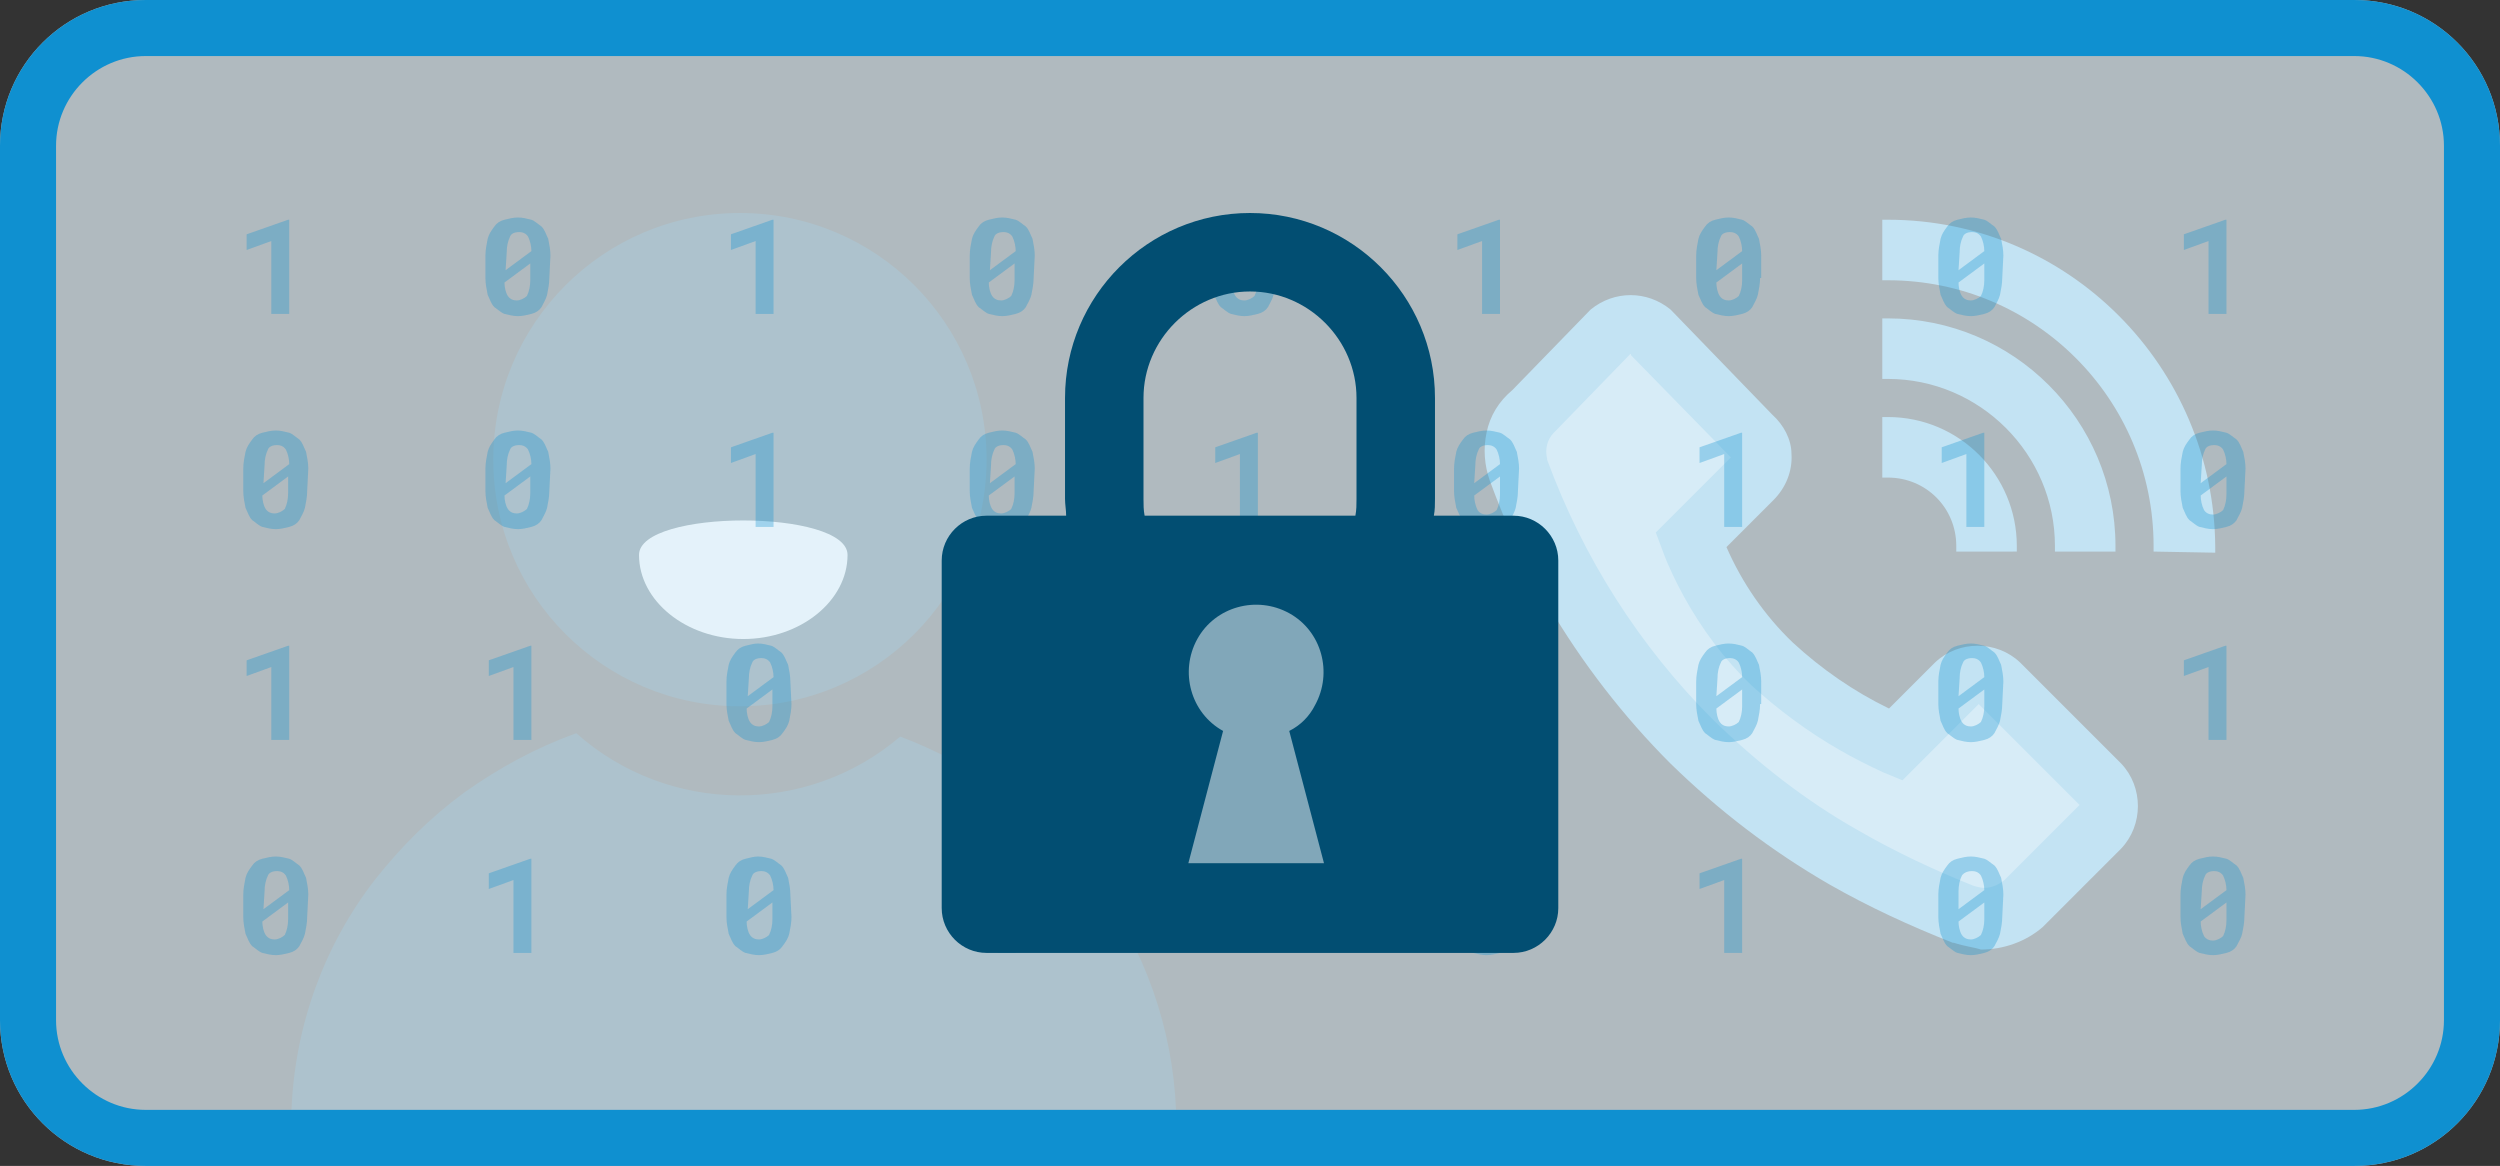 <?xml version="1.0" encoding="utf-8"?>
<!-- Generator: Adobe Illustrator 27.5.0, SVG Export Plug-In . SVG Version: 6.00 Build 0)  -->
<svg version="1.1" id="Layer_1" xmlns="http://www.w3.org/2000/svg" xmlns:xlink="http://www.w3.org/1999/xlink" x="0px" y="0px"
	 viewBox="0 0 223 104" style="enable-background:new 0 0 223 104;" xml:space="preserve">
<rect x="0" y="0" width="223" height="104" fill="#333333" stroke="none"/>
<style type="text/css">
	.st0{fill:#B6DDF1;}
	.st1{fill:#73BEE4;}
	.st2{opacity:0.3;fill:#0F90D0;enable-background:new    ;}
	.st3{fill:#E5F3FA;}
	.st4{opacity:0.704;fill:#E5F3FA;enable-background:new    ;}
	.st5{fill:#0F90D0;}
	.st6{opacity:0.32;fill:#0F90D0;enable-background:new    ;}
	.st7{fill:#024E72;}
	.st8{opacity:0.5;fill:#FFFFFF;enable-background:new    ;}
</style>
<g id="Group_3971" transform="translate(-919 -4696)">
	<g id="Group_5227">
		<g id="Group_5226">
			<path id="Path_12187" class="st0" d="M1064.7,4724.1l-11,11.1l3.6,10.3l7.3,10.2c0,0,9.4,10.9,10.1,11.2s12.1,8,13.4,8.2
				s6.9,2.6,7.6,2.5s11.7-10.8,11.7-10.8l-14.3-11.2l-6,6l-10.9-7.2l-6.3-10.9l6.3-7.3L1064.7,4724.1z"/>
			<path id="Union_49" class="st1" d="M1093.3,4780.1l-0.1,0c-3.8-1.5-7.5-3.2-11-5.2c-5.2-3-9.9-6.6-14.2-10.8
				c-4.2-4.2-7.9-9-10.9-14.1c-2.1-3.5-3.8-7.3-5.2-11.1c-0.5-1.4-0.6-2.9-0.3-4.3c0.3-1.5,1.1-2.8,2.3-3.8l6.9-7.1l0.1-0.1
				c2.1-1.7,5-1.7,7.1,0l0.1,0.1l9,9.3c1,0.9,1.7,2.2,1.7,3.5c0.1,1.5-0.5,3-1.6,4.1l-4.2,4.2c1.4,3.2,3.4,6.1,5.9,8.5
				c2.6,2.4,5.5,4.4,8.6,5.9l4.1-4.1c2.1-2,5.5-2,7.6,0l9,9c2,2.1,2,5.5,0,7.6l-6.9,6.9l-0.1,0.1c-1.5,1.3-3.5,2-5.5,2
				C1095.1,4780.5,1094.2,4780.4,1093.3,4780.1z M1064.4,4727.6l-6.7,6.9l-0.1,0.1c-0.6,0.6-0.8,1.5-0.6,2.3l0,0.1
				c3.2,8.7,8.2,16.6,14.8,23.2c3.9,3.8,8.2,7.2,13,9.9c3.3,1.9,6.7,3.5,10.2,4.9c0.3,0.1,0.7,0.2,1,0.2c0.7,0,1.3-0.3,1.8-0.7
				l6.7-6.7l-9-9l-6.8,6.8l-1.7-0.7c-1.3-0.6-2.7-1.3-3.9-2c-2.8-1.6-5.5-3.6-7.9-5.8c-2.4-2.3-4.4-5-6-7.9
				c-0.7-1.3-1.4-2.7-1.9-4.1l-0.6-1.6l6.7-6.7l-8.8-9c0,0-0.1-0.1-0.1-0.1C1064.5,4727.5,1064.4,4727.6,1064.4,4727.6
				L1064.4,4727.6z M1111.1,4745.2v-0.5c0-13.1-10.6-23.7-23.7-23.7h-0.5v-5.4h0.5c16.1,0,29.1,13.1,29.2,29.2v0.5L1111.1,4745.2z
				 M1102.3,4745.2v-0.5c0-8.2-6.7-14.9-14.9-14.9h-0.5v-5.4h0.5c11.2,0,20.3,9.1,20.3,20.3v0.5H1102.3z M1093.5,4745.2v-0.5
				c0-3.4-2.7-6.1-6.1-6.1h-0.5v-5.4h0.5c6.4,0,11.5,5.2,11.5,11.5v0.5L1093.5,4745.2z"/>
		</g>
	</g>
	<g id="Group_1697" transform="translate(8.001 464)">
		<path id="Subtraction_2" class="st2" d="M1015.9,4331H937c0.3-7.5,2.9-14.7,7.5-20.6c2.3-2.9,4.9-5.5,7.9-7.7
			c3.1-2.2,6.4-4,10-5.3c8.2,7.3,20.6,7.4,28.9,0.3c6.9,2.6,12.9,7.1,17.4,13C1013.1,4316.6,1015.6,4323.7,1015.9,4331L1015.9,4331z
			"/>
		<circle id="Ellipse_336" class="st2" cx="977" cy="4273" r="22"/>
		<path id="Path_8744" class="st3" d="M986.6,4281.5c0,4.1-4.2,7.5-9.3,7.5c-5.1,0-9.3-3.4-9.3-7.5S986.6,4277.4,986.6,4281.5z"/>
	</g>
	<path id="Rectangle_4005" class="st4" d="M932,4696h197c7.2,0,13,5.8,13,13v78c0,7.2-5.8,13-13,13H932c-7.2,0-13-5.8-13-13v-78
		C919,4701.8,924.8,4696,932,4696z"/>
	<path id="Rectangle_4005_-_Outline" class="st5" d="M932,4701c-4.4,0-8,3.6-8,8v78c0,4.4,3.6,8,8,8h197c4.4,0,8-3.6,8-8v-78
		c0-4.4-3.6-8-8-8H932 M932,4696h197c7.2,0,13,5.8,13,13v78c0,7.2-5.8,13-13,13l0,0H932c-7.2,0-13-5.8-13-13l0,0v-78
		C919,4701.8,924.8,4696,932,4696z"/>
	<path id="Path_11892" class="st6" d="M944.8,4724h-1.6v-6.5l-2.2,0.8v-1.4l3.7-1.3h0.1L944.8,4724z M968,4720.8
		c0,0.5-0.1,1-0.2,1.5c-0.1,0.4-0.3,0.7-0.5,1.1c-0.2,0.3-0.5,0.5-0.9,0.6c-0.4,0.1-0.8,0.2-1.2,0.2c-0.4,0-0.8-0.1-1.2-0.2
		c-0.3-0.1-0.6-0.4-0.9-0.6c-0.3-0.3-0.4-0.7-0.6-1.1c-0.1-0.5-0.2-1-0.2-1.5v-2c0-0.5,0.1-1,0.2-1.5c0.1-0.4,0.3-0.7,0.6-1.1
		c0.2-0.3,0.5-0.5,0.9-0.6c0.4-0.1,0.8-0.2,1.2-0.2c0.4,0,0.8,0.1,1.2,0.2c0.3,0.1,0.6,0.4,0.9,0.6c0.3,0.3,0.4,0.7,0.6,1.1
		c0.1,0.5,0.2,1,0.2,1.5L968,4720.8z M964.1,4720.1l2.3-1.7c0-0.4-0.1-0.9-0.3-1.3c-0.2-0.3-0.5-0.4-0.8-0.4c-0.3,0-0.7,0.1-0.8,0.4
		c-0.2,0.4-0.3,0.9-0.3,1.4L964.1,4720.1z M966.3,4719.5l-2.3,1.7c0,0.4,0.1,0.9,0.3,1.2c0.2,0.3,0.5,0.4,0.8,0.4
		c0.3,0,0.7-0.2,0.9-0.4c0.2-0.4,0.3-0.9,0.3-1.4L966.3,4719.5z M988,4724h-1.6v-6.5l-2.2,0.8v-1.4l3.7-1.3h0.1L988,4724z
		 M1011.2,4720.8c0,0.5-0.1,1-0.2,1.5c-0.1,0.4-0.3,0.7-0.5,1.1c-0.2,0.3-0.5,0.5-0.9,0.6c-0.4,0.1-0.8,0.2-1.2,0.2
		c-0.4,0-0.8-0.1-1.2-0.2c-0.3-0.1-0.6-0.4-0.9-0.6c-0.3-0.3-0.4-0.7-0.6-1.1c-0.1-0.5-0.2-1-0.2-1.5v-2c0-0.5,0.1-1,0.2-1.5
		c0.1-0.4,0.3-0.7,0.6-1.1c0.2-0.3,0.5-0.5,0.9-0.6c0.4-0.1,0.8-0.2,1.2-0.2c0.4,0,0.8,0.1,1.2,0.2c0.3,0.1,0.6,0.4,0.9,0.6
		c0.3,0.3,0.4,0.7,0.6,1.1c0.1,0.5,0.2,1,0.2,1.5L1011.2,4720.8z M1007.3,4720.1l2.3-1.7c0-0.4-0.1-0.9-0.3-1.3
		c-0.2-0.3-0.5-0.4-0.8-0.4c-0.3,0-0.7,0.1-0.8,0.4c-0.2,0.4-0.3,0.9-0.3,1.4L1007.3,4720.1z M1009.5,4719.5l-2.3,1.7
		c0,0.4,0.1,0.9,0.3,1.2c0.2,0.3,0.5,0.4,0.8,0.4c0.3,0,0.7-0.2,0.9-0.4c0.2-0.4,0.3-0.9,0.3-1.4L1009.5,4719.5z M1032.8,4720.8
		c0,0.5-0.1,1-0.2,1.5c-0.1,0.4-0.3,0.7-0.5,1.1c-0.2,0.3-0.5,0.5-0.9,0.6c-0.4,0.1-0.8,0.2-1.2,0.2c-0.4,0-0.8-0.1-1.2-0.2
		c-0.3-0.1-0.6-0.4-0.9-0.6c-0.3-0.3-0.4-0.7-0.6-1.1c-0.1-0.5-0.2-1-0.2-1.5v-2c0-0.5,0.1-1,0.2-1.5c0.1-0.4,0.3-0.7,0.6-1.1
		c0.2-0.3,0.5-0.5,0.9-0.6c0.4-0.1,0.8-0.2,1.2-0.2c0.4,0,0.8,0.1,1.2,0.2c0.3,0.1,0.6,0.4,0.9,0.6c0.3,0.3,0.4,0.7,0.6,1.1
		c0.1,0.5,0.2,1,0.2,1.5L1032.8,4720.8z M1028.9,4720.1l2.3-1.7c0-0.4-0.1-0.9-0.3-1.3c-0.2-0.3-0.5-0.4-0.8-0.4
		c-0.3,0-0.7,0.1-0.8,0.4c-0.2,0.4-0.3,0.9-0.3,1.4L1028.9,4720.1z M1031.2,4719.5l-2.3,1.7c0,0.4,0.1,0.9,0.3,1.2
		c0.2,0.3,0.5,0.4,0.8,0.4c0.3,0,0.7-0.2,0.9-0.4c0.2-0.4,0.3-0.9,0.3-1.4V4719.5z M1052.8,4724h-1.6v-6.5l-2.2,0.8v-1.4l3.7-1.3
		h0.1L1052.8,4724z M1076,4720.8c0,0.5-0.1,1-0.2,1.5c-0.1,0.4-0.3,0.7-0.5,1.1c-0.2,0.3-0.5,0.5-0.9,0.6c-0.4,0.1-0.8,0.2-1.2,0.2
		c-0.4,0-0.8-0.1-1.2-0.2c-0.3-0.1-0.6-0.4-0.9-0.6c-0.3-0.3-0.4-0.7-0.6-1.1c-0.1-0.5-0.2-1-0.2-1.5v-2c0-0.5,0.1-1,0.2-1.5
		c0.1-0.4,0.3-0.7,0.6-1.1c0.2-0.3,0.5-0.5,0.9-0.6c0.4-0.1,0.8-0.2,1.2-0.2c0.4,0,0.8,0.1,1.2,0.2c0.3,0.1,0.6,0.4,0.9,0.6
		c0.3,0.3,0.4,0.7,0.6,1.1c0.1,0.5,0.2,1,0.2,1.5V4720.8z M1072.1,4720.1l2.3-1.7c0-0.4-0.1-0.9-0.3-1.3c-0.2-0.3-0.5-0.4-0.8-0.4
		c-0.3,0-0.7,0.1-0.8,0.4c-0.2,0.4-0.3,0.9-0.3,1.4L1072.1,4720.1z M1074.4,4719.5l-2.3,1.7c0,0.4,0.1,0.9,0.3,1.2
		c0.2,0.3,0.5,0.4,0.8,0.4c0.3,0,0.7-0.2,0.9-0.4c0.2-0.4,0.3-0.9,0.3-1.4L1074.4,4719.5z M1097.6,4720.8c0,0.5-0.1,1-0.2,1.5
		c-0.1,0.4-0.3,0.7-0.5,1.1c-0.2,0.3-0.5,0.5-0.9,0.6c-0.4,0.1-0.8,0.2-1.2,0.2c-0.4,0-0.8-0.1-1.2-0.2c-0.3-0.1-0.6-0.4-0.9-0.6
		c-0.3-0.3-0.4-0.7-0.6-1.1c-0.1-0.5-0.2-1-0.2-1.5v-2c0-0.5,0.1-1,0.2-1.5c0.1-0.4,0.3-0.7,0.6-1.1c0.2-0.3,0.5-0.5,0.9-0.6
		c0.4-0.1,0.8-0.2,1.2-0.2c0.4,0,0.8,0.1,1.2,0.2c0.3,0.1,0.6,0.4,0.9,0.6c0.3,0.3,0.4,0.7,0.6,1.1c0.1,0.5,0.2,1,0.2,1.5
		L1097.6,4720.8z M1093.7,4720.1l2.3-1.7c0-0.4-0.1-0.9-0.3-1.3c-0.2-0.3-0.5-0.4-0.8-0.4c-0.3,0-0.7,0.1-0.8,0.4
		c-0.2,0.4-0.3,0.9-0.3,1.4L1093.7,4720.1z M1096,4719.5l-2.3,1.7c0,0.4,0.1,0.9,0.3,1.2c0.2,0.3,0.5,0.4,0.8,0.4
		c0.3,0,0.7-0.2,0.9-0.4c0.2-0.4,0.3-0.9,0.3-1.4L1096,4719.5z M1117.6,4724h-1.6v-6.5l-2.2,0.8v-1.4l3.7-1.3h0.1L1117.6,4724z"/>
	<path id="Path_11893" class="st6" d="M946.4,4739.8c0,0.5-0.1,1-0.2,1.5c-0.1,0.4-0.3,0.7-0.5,1.1c-0.2,0.3-0.5,0.5-0.9,0.6
		c-0.4,0.1-0.8,0.2-1.2,0.2c-0.4,0-0.8-0.1-1.2-0.2c-0.3-0.1-0.6-0.4-0.9-0.6c-0.3-0.3-0.4-0.7-0.6-1.1c-0.1-0.5-0.2-1-0.2-1.5v-2
		c0-0.5,0.1-1,0.2-1.5c0.1-0.4,0.3-0.7,0.6-1.1c0.2-0.3,0.5-0.5,0.9-0.6c0.4-0.1,0.8-0.2,1.2-0.2c0.4,0,0.8,0.1,1.2,0.2
		c0.3,0.1,0.6,0.4,0.9,0.6c0.3,0.3,0.4,0.7,0.6,1.1c0.1,0.5,0.2,1,0.2,1.5L946.4,4739.8z M942.5,4739.1l2.3-1.7
		c0-0.4-0.1-0.9-0.3-1.3c-0.2-0.3-0.5-0.4-0.8-0.4c-0.3,0-0.7,0.1-0.8,0.4c-0.2,0.4-0.3,0.9-0.3,1.4L942.5,4739.1z M944.7,4738.5
		l-2.3,1.7c0,0.4,0.1,0.9,0.3,1.2c0.2,0.3,0.5,0.4,0.8,0.4c0.3,0,0.7-0.2,0.9-0.4c0.2-0.4,0.3-0.9,0.3-1.4V4738.5z M968,4739.8
		c0,0.5-0.1,1-0.2,1.5c-0.1,0.4-0.3,0.7-0.5,1.1c-0.2,0.3-0.5,0.5-0.9,0.6c-0.4,0.1-0.8,0.2-1.2,0.2c-0.4,0-0.8-0.1-1.2-0.2
		c-0.3-0.1-0.6-0.4-0.9-0.6c-0.3-0.3-0.4-0.7-0.6-1.1c-0.1-0.5-0.2-1-0.2-1.5v-2c0-0.5,0.1-1,0.2-1.5c0.1-0.4,0.3-0.7,0.6-1.1
		c0.2-0.3,0.5-0.5,0.9-0.6c0.4-0.1,0.8-0.2,1.2-0.2c0.4,0,0.8,0.1,1.2,0.2c0.3,0.1,0.6,0.4,0.9,0.6c0.3,0.3,0.4,0.7,0.6,1.1
		c0.1,0.5,0.2,1,0.2,1.5L968,4739.8z M964.1,4739.1l2.3-1.7c0-0.4-0.1-0.9-0.3-1.3c-0.2-0.3-0.5-0.4-0.8-0.4c-0.3,0-0.7,0.1-0.8,0.4
		c-0.2,0.4-0.3,0.9-0.3,1.4L964.1,4739.1z M966.3,4738.5l-2.3,1.7c0,0.4,0.1,0.9,0.3,1.2c0.2,0.3,0.5,0.4,0.8,0.4
		c0.3,0,0.7-0.2,0.9-0.4c0.2-0.4,0.3-0.9,0.3-1.4L966.3,4738.5z M988,4743h-1.6v-6.5l-2.2,0.8v-1.4l3.7-1.3h0.1L988,4743z
		 M1011.2,4739.8c0,0.5-0.1,1-0.2,1.5c-0.1,0.4-0.3,0.7-0.5,1.1c-0.2,0.3-0.5,0.5-0.9,0.6c-0.4,0.1-0.8,0.2-1.2,0.2
		c-0.4,0-0.8-0.1-1.2-0.2c-0.3-0.1-0.6-0.4-0.9-0.6c-0.3-0.3-0.4-0.7-0.6-1.1c-0.1-0.5-0.2-1-0.2-1.5v-2c0-0.5,0.1-1,0.2-1.5
		c0.1-0.4,0.3-0.7,0.6-1.1c0.2-0.3,0.5-0.5,0.9-0.6c0.4-0.1,0.8-0.2,1.2-0.2c0.4,0,0.8,0.1,1.2,0.2c0.3,0.1,0.6,0.4,0.9,0.6
		c0.3,0.3,0.4,0.7,0.6,1.1c0.1,0.5,0.2,1,0.2,1.5L1011.2,4739.8z M1007.3,4739.1l2.3-1.7c0-0.4-0.1-0.9-0.3-1.3
		c-0.2-0.3-0.5-0.4-0.8-0.4c-0.3,0-0.7,0.1-0.8,0.4c-0.2,0.4-0.3,0.9-0.3,1.4L1007.3,4739.1z M1009.5,4738.5l-2.3,1.7
		c0,0.4,0.1,0.9,0.3,1.2c0.2,0.3,0.5,0.4,0.8,0.4c0.3,0,0.7-0.2,0.9-0.4c0.2-0.4,0.3-0.9,0.3-1.4L1009.5,4738.5z M1031.2,4743h-1.6
		v-6.5l-2.2,0.8v-1.4l3.7-1.3h0.1L1031.2,4743z M1054.4,4739.8c0,0.5-0.1,1-0.2,1.5c-0.1,0.4-0.3,0.7-0.5,1.1
		c-0.2,0.3-0.5,0.5-0.9,0.6c-0.4,0.1-0.8,0.2-1.2,0.2c-0.4,0-0.8-0.1-1.2-0.2c-0.3-0.1-0.6-0.4-0.9-0.6c-0.3-0.3-0.4-0.7-0.6-1.1
		c-0.1-0.5-0.2-1-0.2-1.5v-2c0-0.5,0.1-1,0.2-1.5c0.1-0.4,0.3-0.7,0.6-1.1c0.2-0.3,0.5-0.5,0.9-0.6c0.4-0.1,0.8-0.2,1.2-0.2
		c0.4,0,0.8,0.1,1.2,0.2c0.3,0.1,0.6,0.4,0.9,0.6c0.3,0.3,0.4,0.7,0.6,1.1c0.1,0.5,0.2,1,0.2,1.5L1054.4,4739.8z M1050.5,4739.1
		l2.3-1.7c0-0.4-0.1-0.9-0.3-1.3c-0.2-0.3-0.5-0.4-0.8-0.4c-0.3,0-0.7,0.1-0.8,0.4c-0.2,0.4-0.3,0.9-0.3,1.4L1050.5,4739.1z
		 M1052.8,4738.5l-2.3,1.7c0,0.4,0.1,0.9,0.3,1.3c0.2,0.3,0.5,0.4,0.8,0.4c0.3,0,0.7-0.2,0.9-0.4c0.2-0.4,0.3-0.9,0.3-1.4
		L1052.8,4738.5z M1074.4,4743h-1.6v-6.5l-2.2,0.8v-1.4l3.7-1.3h0.1L1074.4,4743z M1096,4743h-1.6v-6.5l-2.2,0.8v-1.4l3.7-1.3h0.1
		L1096,4743z M1119.2,4739.8c0,0.5-0.1,1-0.2,1.5c-0.1,0.4-0.3,0.7-0.5,1.1c-0.2,0.3-0.5,0.5-0.9,0.6c-0.4,0.1-0.8,0.2-1.2,0.2
		c-0.4,0-0.8-0.1-1.2-0.2c-0.3-0.1-0.6-0.4-0.9-0.6c-0.3-0.3-0.4-0.7-0.6-1.1c-0.1-0.5-0.2-1-0.2-1.5v-2c0-0.5,0.1-1,0.2-1.5
		c0.1-0.4,0.3-0.7,0.6-1.1c0.2-0.3,0.5-0.5,0.9-0.6c0.4-0.1,0.8-0.2,1.2-0.2c0.4,0,0.8,0.1,1.2,0.2c0.3,0.1,0.6,0.4,0.9,0.6
		c0.3,0.3,0.4,0.7,0.6,1.1c0.1,0.5,0.2,1,0.2,1.5L1119.2,4739.8z M1115.3,4739.1l2.3-1.7c0-0.4-0.1-0.9-0.3-1.3
		c-0.2-0.3-0.5-0.4-0.8-0.4c-0.3,0-0.7,0.1-0.8,0.4c-0.2,0.4-0.3,0.9-0.3,1.4L1115.3,4739.1z M1117.6,4738.5l-2.3,1.7
		c0,0.4,0.1,0.9,0.3,1.3c0.2,0.3,0.5,0.4,0.8,0.4c0.3,0,0.7-0.2,0.9-0.4c0.2-0.4,0.3-0.9,0.3-1.4L1117.6,4738.5z"/>
	<path id="Path_11894" class="st6" d="M944.8,4762h-1.6v-6.5l-2.2,0.8v-1.4l3.7-1.3h0.1L944.8,4762z M966.4,4762h-1.6v-6.5l-2.2,0.8
		v-1.4l3.7-1.3h0.1L966.4,4762z M989.6,4758.8c0,0.5-0.1,1-0.2,1.5c-0.1,0.4-0.3,0.7-0.6,1.1c-0.2,0.3-0.5,0.5-0.9,0.6
		c-0.4,0.1-0.8,0.2-1.2,0.2c-0.4,0-0.8-0.1-1.2-0.2c-0.3-0.1-0.6-0.4-0.9-0.6c-0.3-0.3-0.4-0.7-0.6-1.1c-0.1-0.5-0.2-1-0.2-1.5v-2
		c0-0.5,0.1-1,0.2-1.5c0.1-0.4,0.3-0.7,0.6-1.1c0.2-0.3,0.5-0.5,0.9-0.6c0.4-0.1,0.8-0.2,1.1-0.2c0.4,0,0.8,0.1,1.2,0.2
		c0.3,0.1,0.6,0.4,0.9,0.6c0.3,0.3,0.4,0.7,0.6,1.1c0.1,0.5,0.2,1,0.2,1.5L989.6,4758.8z M985.7,4758.1l2.3-1.7
		c0-0.4-0.1-0.9-0.3-1.3c-0.2-0.3-0.5-0.4-0.8-0.4c-0.3,0-0.7,0.1-0.8,0.4c-0.2,0.4-0.3,0.9-0.3,1.4L985.7,4758.1z M987.9,4757.5
		l-2.3,1.7c0,0.4,0.1,0.9,0.3,1.2c0.2,0.3,0.5,0.4,0.8,0.4c0.3,0,0.7-0.2,0.9-0.4c0.2-0.4,0.3-0.9,0.3-1.4V4757.5z M1009.6,4762
		h-1.6v-6.5l-2.2,0.8v-1.4l3.7-1.3h0.1V4762z M1032.8,4758.8c0,0.5-0.1,1-0.2,1.5c-0.1,0.4-0.3,0.7-0.5,1.1
		c-0.2,0.3-0.5,0.5-0.9,0.6c-0.4,0.1-0.8,0.2-1.2,0.2c-0.4,0-0.8-0.1-1.2-0.2c-0.3-0.1-0.6-0.4-0.9-0.6c-0.3-0.3-0.4-0.7-0.6-1.1
		c-0.1-0.5-0.2-1-0.2-1.5v-2c0-0.5,0.1-1,0.2-1.5c0.1-0.4,0.3-0.7,0.6-1.1c0.2-0.3,0.5-0.5,0.9-0.6c0.4-0.1,0.8-0.2,1.2-0.2
		c0.4,0,0.8,0.1,1.2,0.2c0.3,0.1,0.6,0.4,0.9,0.6c0.3,0.3,0.4,0.7,0.6,1.1c0.1,0.5,0.2,1,0.2,1.5L1032.8,4758.8z M1028.9,4758.1
		l2.3-1.7c0-0.4-0.1-0.9-0.3-1.3c-0.2-0.3-0.5-0.4-0.8-0.4c-0.3,0-0.7,0.1-0.8,0.4c-0.2,0.4-0.3,0.9-0.3,1.4L1028.9,4758.1z
		 M1031.2,4757.5l-2.3,1.7c0,0.4,0.1,0.9,0.3,1.2c0.2,0.3,0.5,0.4,0.8,0.4c0.3,0,0.7-0.2,0.9-0.4c0.2-0.4,0.3-0.9,0.3-1.4V4757.5z
		 M1052.8,4762h-1.6v-6.5l-2.2,0.8v-1.4l3.7-1.3h0.1L1052.8,4762z M1076,4758.8c0,0.5-0.1,1-0.2,1.5c-0.1,0.4-0.3,0.7-0.5,1.1
		c-0.2,0.3-0.5,0.5-0.9,0.6c-0.4,0.1-0.8,0.2-1.2,0.2c-0.4,0-0.8-0.1-1.2-0.2c-0.3-0.1-0.6-0.4-0.9-0.6c-0.3-0.3-0.4-0.7-0.6-1.1
		c-0.1-0.5-0.2-1-0.2-1.5v-2c0-0.5,0.1-1,0.2-1.5c0.1-0.4,0.3-0.7,0.6-1.1c0.2-0.3,0.5-0.5,0.9-0.6c0.4-0.1,0.8-0.2,1.2-0.2
		c0.4,0,0.8,0.1,1.2,0.2c0.3,0.1,0.6,0.4,0.9,0.6c0.3,0.3,0.4,0.7,0.6,1.1c0.1,0.5,0.2,1,0.2,1.5V4758.8z M1072.1,4758.1l2.3-1.7
		c0-0.4-0.1-0.9-0.3-1.3c-0.2-0.3-0.5-0.4-0.8-0.4c-0.3,0-0.7,0.1-0.8,0.4c-0.2,0.4-0.3,0.9-0.3,1.4L1072.1,4758.1z M1074.4,4757.5
		l-2.3,1.7c0,0.4,0.1,0.9,0.3,1.2c0.2,0.3,0.5,0.4,0.8,0.4c0.3,0,0.7-0.2,0.9-0.4c0.2-0.4,0.3-0.9,0.3-1.4L1074.4,4757.5z
		 M1097.6,4758.8c0,0.5-0.1,1-0.2,1.5c-0.1,0.4-0.3,0.7-0.5,1.1c-0.2,0.3-0.5,0.5-0.9,0.6c-0.4,0.1-0.8,0.2-1.2,0.2
		c-0.4,0-0.8-0.1-1.2-0.2c-0.3-0.1-0.6-0.4-0.9-0.6c-0.3-0.3-0.4-0.7-0.6-1.1c-0.1-0.5-0.2-1-0.2-1.5v-2c0-0.5,0.1-1,0.2-1.5
		c0.1-0.4,0.3-0.7,0.6-1.1c0.2-0.3,0.5-0.5,0.9-0.6c0.4-0.1,0.8-0.2,1.2-0.2c0.4,0,0.8,0.1,1.2,0.2c0.3,0.1,0.6,0.4,0.9,0.6
		c0.3,0.3,0.4,0.7,0.6,1.1c0.1,0.5,0.2,1,0.2,1.5L1097.6,4758.8z M1093.7,4758.1l2.3-1.7c0-0.4-0.1-0.9-0.3-1.3
		c-0.2-0.3-0.5-0.4-0.8-0.4c-0.3,0-0.7,0.1-0.8,0.4c-0.2,0.4-0.3,0.9-0.3,1.4L1093.7,4758.1z M1096,4757.5l-2.3,1.7
		c0,0.4,0.1,0.9,0.3,1.2c0.2,0.3,0.5,0.4,0.8,0.4c0.3,0,0.7-0.2,0.9-0.4c0.2-0.4,0.3-0.9,0.3-1.4L1096,4757.5z M1117.6,4762h-1.6
		v-6.5l-2.2,0.8v-1.4l3.7-1.3h0.1L1117.6,4762z"/>
	<path id="Path_11895" class="st6" d="M946.4,4777.8c0,0.5-0.1,1-0.2,1.5c-0.1,0.4-0.3,0.7-0.5,1.1c-0.2,0.3-0.5,0.5-0.9,0.6
		c-0.4,0.1-0.8,0.2-1.2,0.2c-0.4,0-0.8-0.1-1.2-0.2c-0.3-0.1-0.6-0.4-0.9-0.6c-0.3-0.3-0.4-0.7-0.6-1.1c-0.1-0.5-0.2-1-0.2-1.5v-2
		c0-0.5,0.1-1,0.2-1.5c0.1-0.4,0.3-0.7,0.6-1.1c0.2-0.3,0.5-0.5,0.9-0.6c0.4-0.1,0.8-0.2,1.2-0.2c0.4,0,0.8,0.1,1.2,0.2
		c0.3,0.1,0.6,0.4,0.9,0.6c0.3,0.3,0.4,0.7,0.6,1.1c0.1,0.5,0.2,1,0.2,1.5L946.4,4777.8z M942.5,4777.1l2.3-1.7
		c0-0.4-0.1-0.9-0.3-1.3c-0.2-0.3-0.5-0.4-0.8-0.4c-0.3,0-0.7,0.1-0.8,0.4c-0.2,0.4-0.3,0.9-0.3,1.4L942.5,4777.1z M944.7,4776.5
		l-2.3,1.7c0,0.4,0.1,0.9,0.3,1.2c0.2,0.3,0.5,0.4,0.8,0.4c0.3,0,0.7-0.2,0.9-0.4c0.2-0.4,0.3-0.9,0.3-1.4V4776.5z M966.4,4781h-1.6
		v-6.5l-2.2,0.8v-1.4l3.7-1.3h0.1V4781z M989.6,4777.8c0,0.5-0.1,1-0.2,1.5c-0.1,0.4-0.3,0.7-0.6,1.1c-0.2,0.3-0.5,0.5-0.9,0.6
		c-0.4,0.1-0.8,0.2-1.2,0.2c-0.4,0-0.8-0.1-1.2-0.2c-0.3-0.1-0.6-0.4-0.9-0.6c-0.3-0.3-0.4-0.7-0.6-1.1c-0.1-0.5-0.2-1-0.2-1.5v-2
		c0-0.5,0.1-1,0.2-1.5c0.1-0.4,0.3-0.7,0.6-1.1c0.2-0.3,0.5-0.5,0.9-0.6c0.4-0.1,0.8-0.2,1.1-0.2c0.4,0,0.8,0.1,1.2,0.2
		c0.3,0.1,0.6,0.4,0.9,0.6c0.3,0.3,0.4,0.7,0.6,1.1c0.1,0.5,0.2,1,0.2,1.5L989.6,4777.8z M985.7,4777.1l2.3-1.7
		c0-0.4-0.1-0.9-0.3-1.3c-0.2-0.3-0.5-0.4-0.8-0.4c-0.3,0-0.7,0.1-0.8,0.4c-0.2,0.4-0.3,0.9-0.3,1.4L985.7,4777.1z M987.9,4776.5
		l-2.3,1.7c0,0.4,0.1,0.9,0.3,1.2c0.2,0.3,0.5,0.4,0.8,0.4c0.3,0,0.7-0.2,0.9-0.4c0.2-0.4,0.3-0.9,0.3-1.4V4776.5z M1009.6,4781
		h-1.6v-6.5l-2.2,0.8v-1.4l3.7-1.3h0.1V4781z M1031.2,4781h-1.6v-6.5l-2.2,0.8v-1.4l3.7-1.3h0.1L1031.2,4781z M1054.4,4777.8
		c0,0.5-0.1,1-0.2,1.5c-0.1,0.4-0.3,0.7-0.5,1.1c-0.2,0.3-0.5,0.5-0.9,0.6c-0.4,0.1-0.8,0.2-1.2,0.2c-0.4,0-0.8-0.1-1.2-0.2
		c-0.3-0.1-0.6-0.4-0.9-0.6c-0.3-0.3-0.4-0.7-0.6-1.1c-0.1-0.5-0.2-1-0.2-1.5v-2c0-0.5,0.1-1,0.2-1.5c0.1-0.4,0.3-0.7,0.6-1.1
		c0.2-0.3,0.5-0.5,0.9-0.6c0.4-0.1,0.8-0.2,1.2-0.2c0.4,0,0.8,0.1,1.2,0.2c0.3,0.1,0.6,0.4,0.9,0.6c0.3,0.3,0.4,0.7,0.6,1.1
		c0.1,0.5,0.2,1,0.2,1.5L1054.4,4777.8z M1050.5,4777.1l2.3-1.7c0-0.4-0.1-0.9-0.3-1.3c-0.2-0.3-0.5-0.4-0.8-0.4
		c-0.3,0-0.7,0.1-0.8,0.4c-0.2,0.4-0.3,0.9-0.3,1.4L1050.5,4777.1z M1052.8,4776.5l-2.3,1.7c0,0.4,0.1,0.9,0.3,1.3
		c0.2,0.3,0.5,0.4,0.8,0.4c0.3,0,0.7-0.2,0.9-0.4c0.2-0.4,0.3-0.9,0.3-1.4L1052.8,4776.5z M1074.4,4781h-1.6v-6.5l-2.2,0.8v-1.4
		l3.7-1.3h0.1L1074.4,4781z M1097.6,4777.8c0,0.5-0.1,1-0.2,1.5c-0.1,0.4-0.3,0.7-0.5,1.1c-0.2,0.3-0.5,0.5-0.9,0.6
		c-0.4,0.1-0.8,0.2-1.2,0.2c-0.4,0-0.8-0.1-1.2-0.2c-0.3-0.1-0.6-0.4-0.9-0.6c-0.3-0.3-0.4-0.7-0.6-1.1c-0.1-0.5-0.2-1-0.2-1.5v-2
		c0-0.5,0.1-1,0.2-1.5c0.1-0.4,0.3-0.7,0.6-1.1c0.2-0.3,0.5-0.5,0.9-0.6c0.4-0.1,0.8-0.2,1.2-0.2c0.4,0,0.8,0.1,1.2,0.2
		c0.3,0.1,0.6,0.4,0.9,0.6c0.3,0.3,0.4,0.7,0.6,1.1c0.1,0.5,0.2,1,0.2,1.5L1097.6,4777.8z M1093.7,4777.1l2.3-1.7
		c0-0.4-0.1-0.9-0.3-1.3c-0.2-0.3-0.5-0.4-0.8-0.4c-0.3,0-0.7,0.1-0.9,0.4c-0.2,0.4-0.3,0.9-0.3,1.4L1093.7,4777.1z M1096,4776.5
		l-2.3,1.7c0,0.4,0.1,0.9,0.3,1.2c0.2,0.3,0.5,0.4,0.8,0.4c0.3,0,0.7-0.2,0.9-0.4c0.2-0.4,0.3-0.9,0.3-1.4V4776.5z M1119.2,4777.8
		c0,0.5-0.1,1-0.2,1.5c-0.1,0.4-0.3,0.7-0.5,1.1c-0.2,0.3-0.5,0.5-0.9,0.6c-0.4,0.1-0.8,0.2-1.2,0.2c-0.4,0-0.8-0.1-1.2-0.2
		c-0.3-0.1-0.6-0.4-0.9-0.6c-0.3-0.3-0.4-0.7-0.6-1.1c-0.1-0.5-0.2-1-0.2-1.5v-2c0-0.5,0.1-1,0.2-1.5c0.1-0.4,0.3-0.7,0.6-1.1
		c0.2-0.3,0.5-0.5,0.9-0.6c0.4-0.1,0.8-0.2,1.2-0.2c0.4,0,0.8,0.1,1.2,0.2c0.3,0.1,0.6,0.4,0.9,0.6c0.3,0.3,0.4,0.7,0.6,1.1
		c0.1,0.5,0.2,1,0.2,1.5L1119.2,4777.8z M1115.3,4777.1l2.3-1.7c0-0.4-0.1-0.9-0.3-1.3c-0.2-0.3-0.5-0.4-0.8-0.4
		c-0.3,0-0.7,0.1-0.8,0.4c-0.2,0.4-0.3,0.9-0.3,1.4L1115.3,4777.1z M1117.6,4776.5l-2.3,1.7c0,0.4,0.1,0.9,0.3,1.3
		c0.2,0.3,0.5,0.4,0.8,0.4c0.3,0,0.7-0.2,0.9-0.4c0.2-0.4,0.3-0.9,0.3-1.4V4776.5z"/>
	<path id="Union_38" class="st7" d="M1007,4781c-2.2,0-4-1.8-4-4v-31c0-2.2,1.8-4,4-4h7.1c0-0.5-0.1-1-0.1-1.5v-9
		c0-9.1,7.4-16.5,16.5-16.5s16.5,7.4,16.5,16.5v9c0,0.5,0,1-0.1,1.5h7.1c2.2,0,4,1.8,4,4v31c0,2.2-1.8,4-4,4H1007z M1039.9,4742
		c0.1-0.5,0.1-1,0.1-1.5v-9c0-5.2-4.3-9.5-9.5-9.5s-9.5,4.3-9.5,9.5v9c0,0.5,0,1,0.1,1.5H1039.9z"/>
	<path id="Union_37" class="st8" d="M1025,4773l3.1-11.8c-2.9-1.6-3.9-5.3-2.3-8.2c1.6-2.9,5.3-3.9,8.2-2.3c2.9,1.6,3.9,5.3,2.3,8.2
		c-0.5,1-1.3,1.8-2.3,2.3l3.1,11.8H1025z"/>
</g>
</svg>
